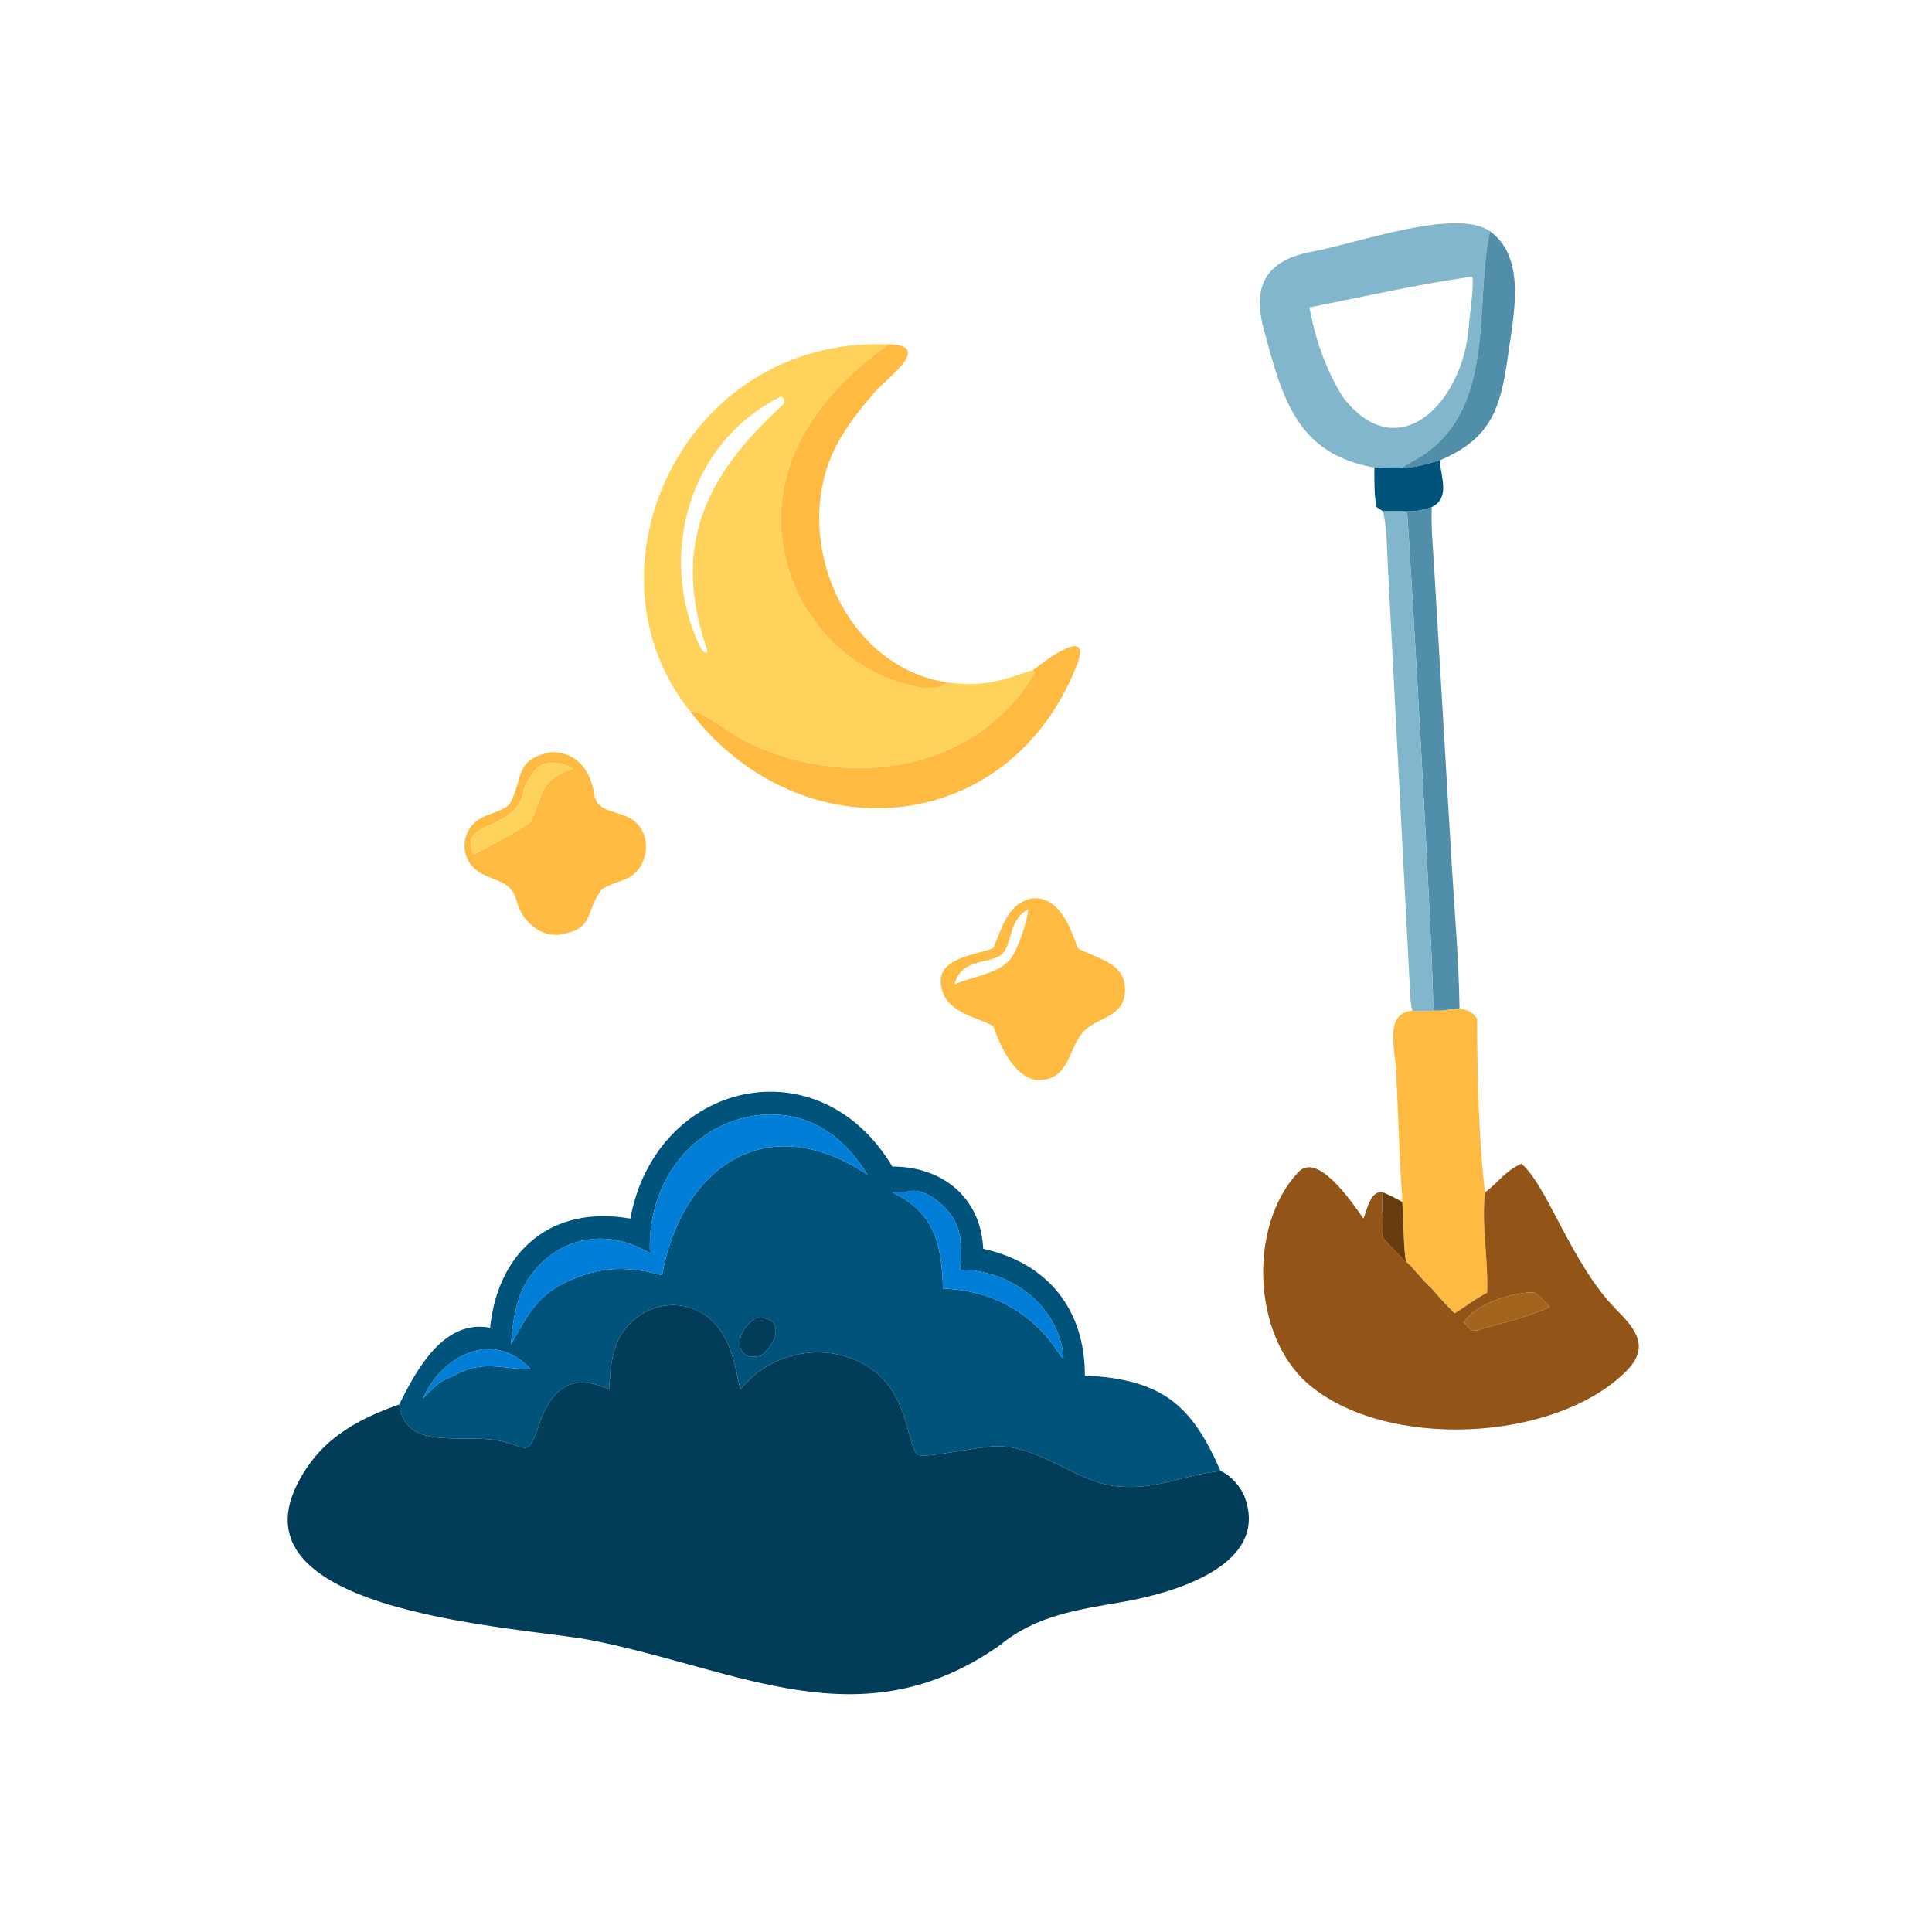 <?xml version="1.0" encoding="utf-8" ?><svg xmlns="http://www.w3.org/2000/svg" xmlns:xlink="http://www.w3.org/1999/xlink" width="1024" height="1024" viewBox="0 0 1024 1024"><path fill="#81B6CC" transform="scale(2 2)" d="M394.853 61.286C390.734 80.566 396.459 106.844 377.741 120.206C375.927 121.508 373.432 122.663 371.627 123.922C369.009 123.682 366.681 124.011 364.221 123.922C343.759 120.235 339.933 106.034 334.84 86.984C331.544 74.654 336.655 68.698 347.898 66.655C359.186 64.604 385.93 54.939 394.853 61.286ZM389.977 73.323C375.45 75.408 361.386 78.616 347.006 81.485C348.566 89.876 351.313 97.889 355.831 105.17C370.401 124.27 387.76 106.842 389.265 86.41C389.568 82.306 390.512 77.108 390.248 73.618L389.977 73.323Z"/><path fill="#518EAA" transform="scale(2 2)" d="M371.627 123.922C373.432 122.663 375.927 121.508 377.741 120.206C396.459 106.844 390.734 80.566 394.853 61.286C404.684 68.364 401.074 83.744 399.591 94.522C397.644 108.687 394.826 116.388 381.516 122.02C379.001 122.72 374.039 124.261 371.627 123.922Z"/><path fill="#FFD35B" transform="scale(2 2)" d="M182.973 188.628C152.751 151.105 181.11 89.165 235.158 91.262C235.097 91.384 235.036 91.506 234.974 91.628C217.06 104.5 203.118 123.374 207.944 146.712C211.604 164.411 225.567 178.824 243.555 182.11C245.536 182.472 249.758 182.636 251.024 180.847C260.323 182.091 265.16 180.507 273.819 177.521C274.082 178.043 274.3 178.323 273.93 178.922C257.554 205.416 223.413 209.409 197.086 196.249C193.914 194.651 184.926 187.582 182.973 188.628ZM206.81 105.17C182.497 117.342 174.28 146.974 185.273 170.938C185.533 171.507 186.023 172.186 186.407 172.688L187.14 173.07C187.389 172.754 187.512 172.557 187.354 172.094C177.762 144.109 187.397 125.727 207.182 107.545C208.076 106.724 208.246 105.353 206.81 105.17Z"/><path fill="#FFBA42" transform="scale(2 2)" d="M235.158 91.262C247.861 91.2 234.77 100.467 231.862 103.864C227.983 108.394 224.436 112.736 221.655 118.071C209.256 141.86 223.248 176.667 251.024 180.847C249.758 182.636 245.536 182.472 243.555 182.11C225.567 178.824 211.604 164.411 207.944 146.712C203.118 123.374 217.06 104.5 234.974 91.628C235.036 91.506 235.097 91.384 235.158 91.262Z"/><path fill="#00537A" transform="scale(2 2)" d="M371.627 123.922C374.039 124.261 379.001 122.72 381.516 122.02C381.908 126.529 384.343 132.005 379.428 134.379C376.513 135.411 374.761 135.604 371.627 135.484L366.498 135.484L364.814 134.379C364.121 131.151 364.243 127.256 364.221 123.922C366.681 124.011 369.009 123.682 371.627 123.922Z"/><path fill="#518EAA" transform="scale(2 2)" d="M371.627 135.484C374.761 135.604 376.513 135.411 379.428 134.379C379.233 139.266 379.677 144.381 379.997 149.267L384.702 228.752C385.431 241.084 386.654 254.931 386.783 267.258C385.196 267.432 383.647 267.6 382.066 267.828L379.761 267.828C380.301 259.692 373.152 136.554 372.906 136.017C372.763 135.705 371.959 135.586 371.627 135.484Z"/><path fill="#81B6CC" transform="scale(2 2)" d="M366.498 135.484L371.627 135.484C371.959 135.586 372.763 135.705 372.906 136.017C373.152 136.554 380.301 259.692 379.761 267.828C378.254 268.015 375.775 268.087 374.28 267.828C373.93 266.383 373.788 265.032 373.721 263.554L367.759 149.363C367.542 144.909 367.542 139.774 366.498 135.484Z"/><path fill="#FFBA42" transform="scale(2 2)" d="M273.819 177.521C274.208 177.306 290.113 164.288 285.32 176.415C267.115 222.474 211.713 226.26 182.973 188.628C184.926 187.582 193.914 194.651 197.086 196.249C223.413 209.409 257.554 205.416 273.93 178.922C274.3 178.323 274.082 178.043 273.819 177.521Z"/><path fill="#FFBA42" transform="scale(2 2)" d="M148.307 247.723C142.79 248.264 138.325 243.878 136.967 238.952C135.433 233.386 131.688 233.818 127.358 231.36C121.358 227.955 121.825 219.289 128.109 216.491C129.892 215.63 134.334 214.491 135.276 212.685C138.833 205.863 136.29 201.177 146.212 199.304C152.994 199.406 156.57 204.238 157.447 210.421C158.164 215.473 163.757 214.724 167.44 217.098C173.162 220.786 172.071 230.335 165.903 232.922C164.454 233.535 160.029 234.873 159.193 236.055C154.776 242.303 157.677 246.096 148.307 247.723ZM140.709 205.747C139.348 207.262 138.978 208.735 138.514 210.698C135.526 220.509 121.192 217.517 125.519 226.414C125.6 226.459 139.639 219.202 140.709 217.64C142.555 214.213 142.881 210.729 145.122 207.623C147.073 205.54 149.232 204.74 151.811 203.741C148.027 201.501 142.817 201.176 140.709 205.747Z"/><path fill="#FFD35B" transform="scale(2 2)" d="M138.514 210.698C138.978 208.735 139.348 207.262 140.709 205.747C142.817 201.176 148.027 201.501 151.811 203.741C149.232 204.74 147.073 205.54 145.122 207.623C142.881 210.729 142.555 214.213 140.709 217.64C139.639 219.202 125.6 226.459 125.519 226.414C121.192 217.517 135.526 220.509 138.514 210.698Z"/><path fill="#FFBA42" transform="scale(2 2)" d="M263.173 251.295C265.707 245.9 266.929 239.204 273.819 238.047C280.708 237.649 283.776 245.966 285.623 251.295C290.638 254.042 298.216 255.124 298.13 262.092C298.351 269.323 291.43 269.42 287.617 272.921C282.782 277.359 283.939 286.653 274.442 286.22C268.408 284.924 265.126 277.129 263.173 271.884C258.666 269.483 251.935 268.483 249.927 263.143C246.495 254.021 257.681 253.367 263.173 251.295ZM272.47 241.004C267.309 243.712 268.239 250.027 265.771 252.627C262.781 255.778 254.747 253.522 252.959 260.882C257.377 258.875 263.5 258.306 267.194 254.851C269.442 252.749 272.437 243.849 272.47 241.004Z"/><path fill="#FFBA42" transform="scale(2 2)" d="M382.066 267.828C383.647 267.6 385.196 267.432 386.783 267.258C389.102 267.704 390.037 268.039 391.455 269.967C391.434 283.001 391.864 302.994 393.559 315.989C392.518 324.442 394.488 333.939 394.087 342.62C391.994 343.45 385.802 348.117 385.404 348.03L384.995 347.558C382.879 345.465 381.342 343.745 379.428 341.503C376.783 339.111 374.995 336.511 372.625 334.325C372.024 332.529 371.805 321.244 371.627 318.51C371.592 316.119 371.225 312.717 371.114 310.104L370.021 284.331C369.729 277.608 366.741 268.634 374.28 267.828C375.775 268.087 378.254 268.015 379.761 267.828L382.066 267.828Z"/><path fill="#00537A" transform="scale(2 2)" d="M105.791 372.187L105.991 371.798C110.401 363.061 117.54 349.54 129.884 351.856C132.004 331.353 146.359 319.302 167.043 322.94C173.772 286.473 216.935 276.349 236.482 309.15C249.704 309.107 259.974 317.367 260.559 330.943C277.808 334.733 287.565 347.239 287.497 364.524C308.143 365.539 315.854 372.433 323.467 389.847C313.962 390.711 307.036 394.8 296.525 393.952C285.527 393.065 276.607 383.62 264.485 383.245C260.171 383.112 244.613 386.743 243.176 385.465C240.361 382.961 240.821 370.594 232.003 363.609C221.063 354.944 204.624 357.473 196.216 368.267C194.73 362.325 194.265 356.881 190.278 351.757C184.667 344.547 174.771 343.993 167.942 349.824C162.24 354.692 161.855 361.229 161.411 368.267C151.858 363.616 146.1 367.83 142.844 377.601C139.647 387.193 139.384 382.832 131.349 381.64C120.87 380.086 107.447 384.347 105.791 372.187ZM200.512 295.594C182.391 298.132 171.388 314.474 172.248 332.13C160.579 325.071 146.88 327.711 139.439 339.845C136.704 344.306 135.758 351.051 135.424 356.302C140.02 348.226 142.42 342.783 151.811 338.995C159.787 335.518 167.139 335.619 175.43 337.955C180.635 309.508 202.936 293.395 229.878 311.301C223.302 300.558 213.514 293.979 200.512 295.594ZM239.871 315.989C238.827 315.978 237.501 315.926 236.482 315.989C247.708 321.365 249.551 329.728 249.905 341.503C262.91 341.838 274.195 348.13 281.01 359.292L281.626 359.911L281.845 359.775C280.695 345.992 267.774 336.537 254.472 336.466C254.982 330.944 255.073 325.335 251.227 320.94C248.658 318.005 243.964 314.286 239.871 315.989ZM200.512 349.264C194.701 352.245 194.134 361.185 201.654 359.292C206.546 355.4 207.65 348.803 200.512 349.264ZM127.891 357.543C120.495 358.888 115.117 363.879 112.055 370.634C115.177 367.522 116.229 366.007 120.432 364.524C127.903 360.195 133.368 362.93 140.709 362.855C137.085 359.171 133.169 357.163 127.891 357.543Z"/><path fill="#007ED8" transform="scale(2 2)" d="M172.248 332.13C171.388 314.474 182.391 298.132 200.512 295.594C213.514 293.979 223.302 300.558 229.878 311.301C202.936 293.395 180.635 309.508 175.43 337.955C167.139 335.619 159.787 335.518 151.811 338.995C142.42 342.783 140.02 348.226 135.424 356.302C135.758 351.051 136.704 344.306 139.439 339.845C146.88 327.711 160.579 325.071 172.248 332.13Z"/><path fill="#925517" transform="scale(2 2)" d="M393.559 315.989C397.207 313.236 398.713 310.455 403.187 308.391C410.169 314.335 416.428 335.061 428.417 347.135C433.463 352.216 437.296 356.989 431.056 363.284C412.141 382.364 366.764 384.399 346.456 366.563C331.842 353.728 330.817 324.903 343.921 310.782C349.062 304.871 358.335 318.689 361.342 322.94C362.264 320.603 363.258 315.265 366.498 315.989C365.805 318.308 366.897 324.454 366.328 327.392C366.143 328.344 371.6 333.107 372.441 334.436L372.625 334.325C374.995 336.511 376.783 339.111 379.428 341.503C381.342 343.745 382.879 345.465 384.995 347.558L385.404 348.03C385.802 348.117 391.994 343.45 394.087 342.62C394.488 333.939 392.518 324.442 393.559 315.989ZM404.187 342.62C398.922 343.219 391.025 345.75 387.92 350.391C390.012 352.827 390.281 353.188 393.559 351.856C398.102 350.798 406.686 348.346 410.712 346.335C409.297 345.085 408.284 343.696 406.952 342.62C405.957 342.526 405.143 342.362 404.187 342.62Z"/><path fill="#007ED8" transform="scale(2 2)" d="M236.482 315.989C237.501 315.926 238.827 315.978 239.871 315.989C243.964 314.286 248.658 318.005 251.227 320.94C255.073 325.335 254.982 330.944 254.472 336.466C267.774 336.537 280.695 345.992 281.845 359.775L281.626 359.911L281.01 359.292C274.195 348.13 262.91 341.838 249.905 341.503C249.551 329.728 247.708 321.365 236.482 315.989Z"/><path fill="#673C0F" transform="scale(2 2)" d="M372.625 334.325L372.441 334.436C371.6 333.107 366.143 328.344 366.328 327.392C366.897 324.454 365.805 318.308 366.498 315.989C368.425 316.793 369.779 317.512 371.627 318.51C371.805 321.244 372.024 332.529 372.625 334.325Z"/><path fill="#A5641D" transform="scale(2 2)" d="M387.92 350.391C391.025 345.75 398.922 343.219 404.187 342.62C405.143 342.362 405.957 342.526 406.952 342.62C408.284 343.696 409.297 345.085 410.712 346.335C406.686 348.346 398.102 350.798 393.559 351.856C390.281 353.188 390.012 352.827 387.92 350.391Z"/><path fill="#013C58" transform="scale(2 2)" d="M323.467 389.847C326.246 390.972 328.951 394.179 329.939 396.953C336.405 415.116 310.45 422.279 297.432 424.539C285.65 426.584 274.551 428.088 265.034 435.966C228.226 461.819 196.1 442.476 156.837 434.696C138.889 431.14 61.695 427.981 78.664 393.55C84.453 381.803 93.856 376.473 105.791 372.187C107.447 384.347 120.87 380.086 131.349 381.64C139.384 382.832 139.647 387.193 142.844 377.601C146.1 367.83 151.858 363.616 161.411 368.267C161.855 361.229 162.24 354.692 167.942 349.824C174.771 343.993 184.667 344.547 190.278 351.757C194.265 356.881 194.73 362.325 196.216 368.267C204.624 357.473 221.063 354.944 232.003 363.609C240.821 370.594 240.361 382.961 243.176 385.465C244.613 386.743 260.171 383.112 264.485 383.245C276.607 383.62 285.527 393.065 296.525 393.952C307.036 394.8 313.962 390.711 323.467 389.847Z"/><path fill="#013C58" transform="scale(2 2)" d="M201.654 359.292C194.134 361.185 194.701 352.245 200.512 349.264C207.65 348.803 206.546 355.4 201.654 359.292Z"/><path fill="#007ED8" transform="scale(2 2)" d="M112.055 370.634C115.117 363.879 120.495 358.888 127.891 357.543C133.169 357.163 137.085 359.171 140.709 362.855C133.368 362.93 127.903 360.195 120.432 364.524C116.229 366.007 115.177 367.522 112.055 370.634Z"/></svg>